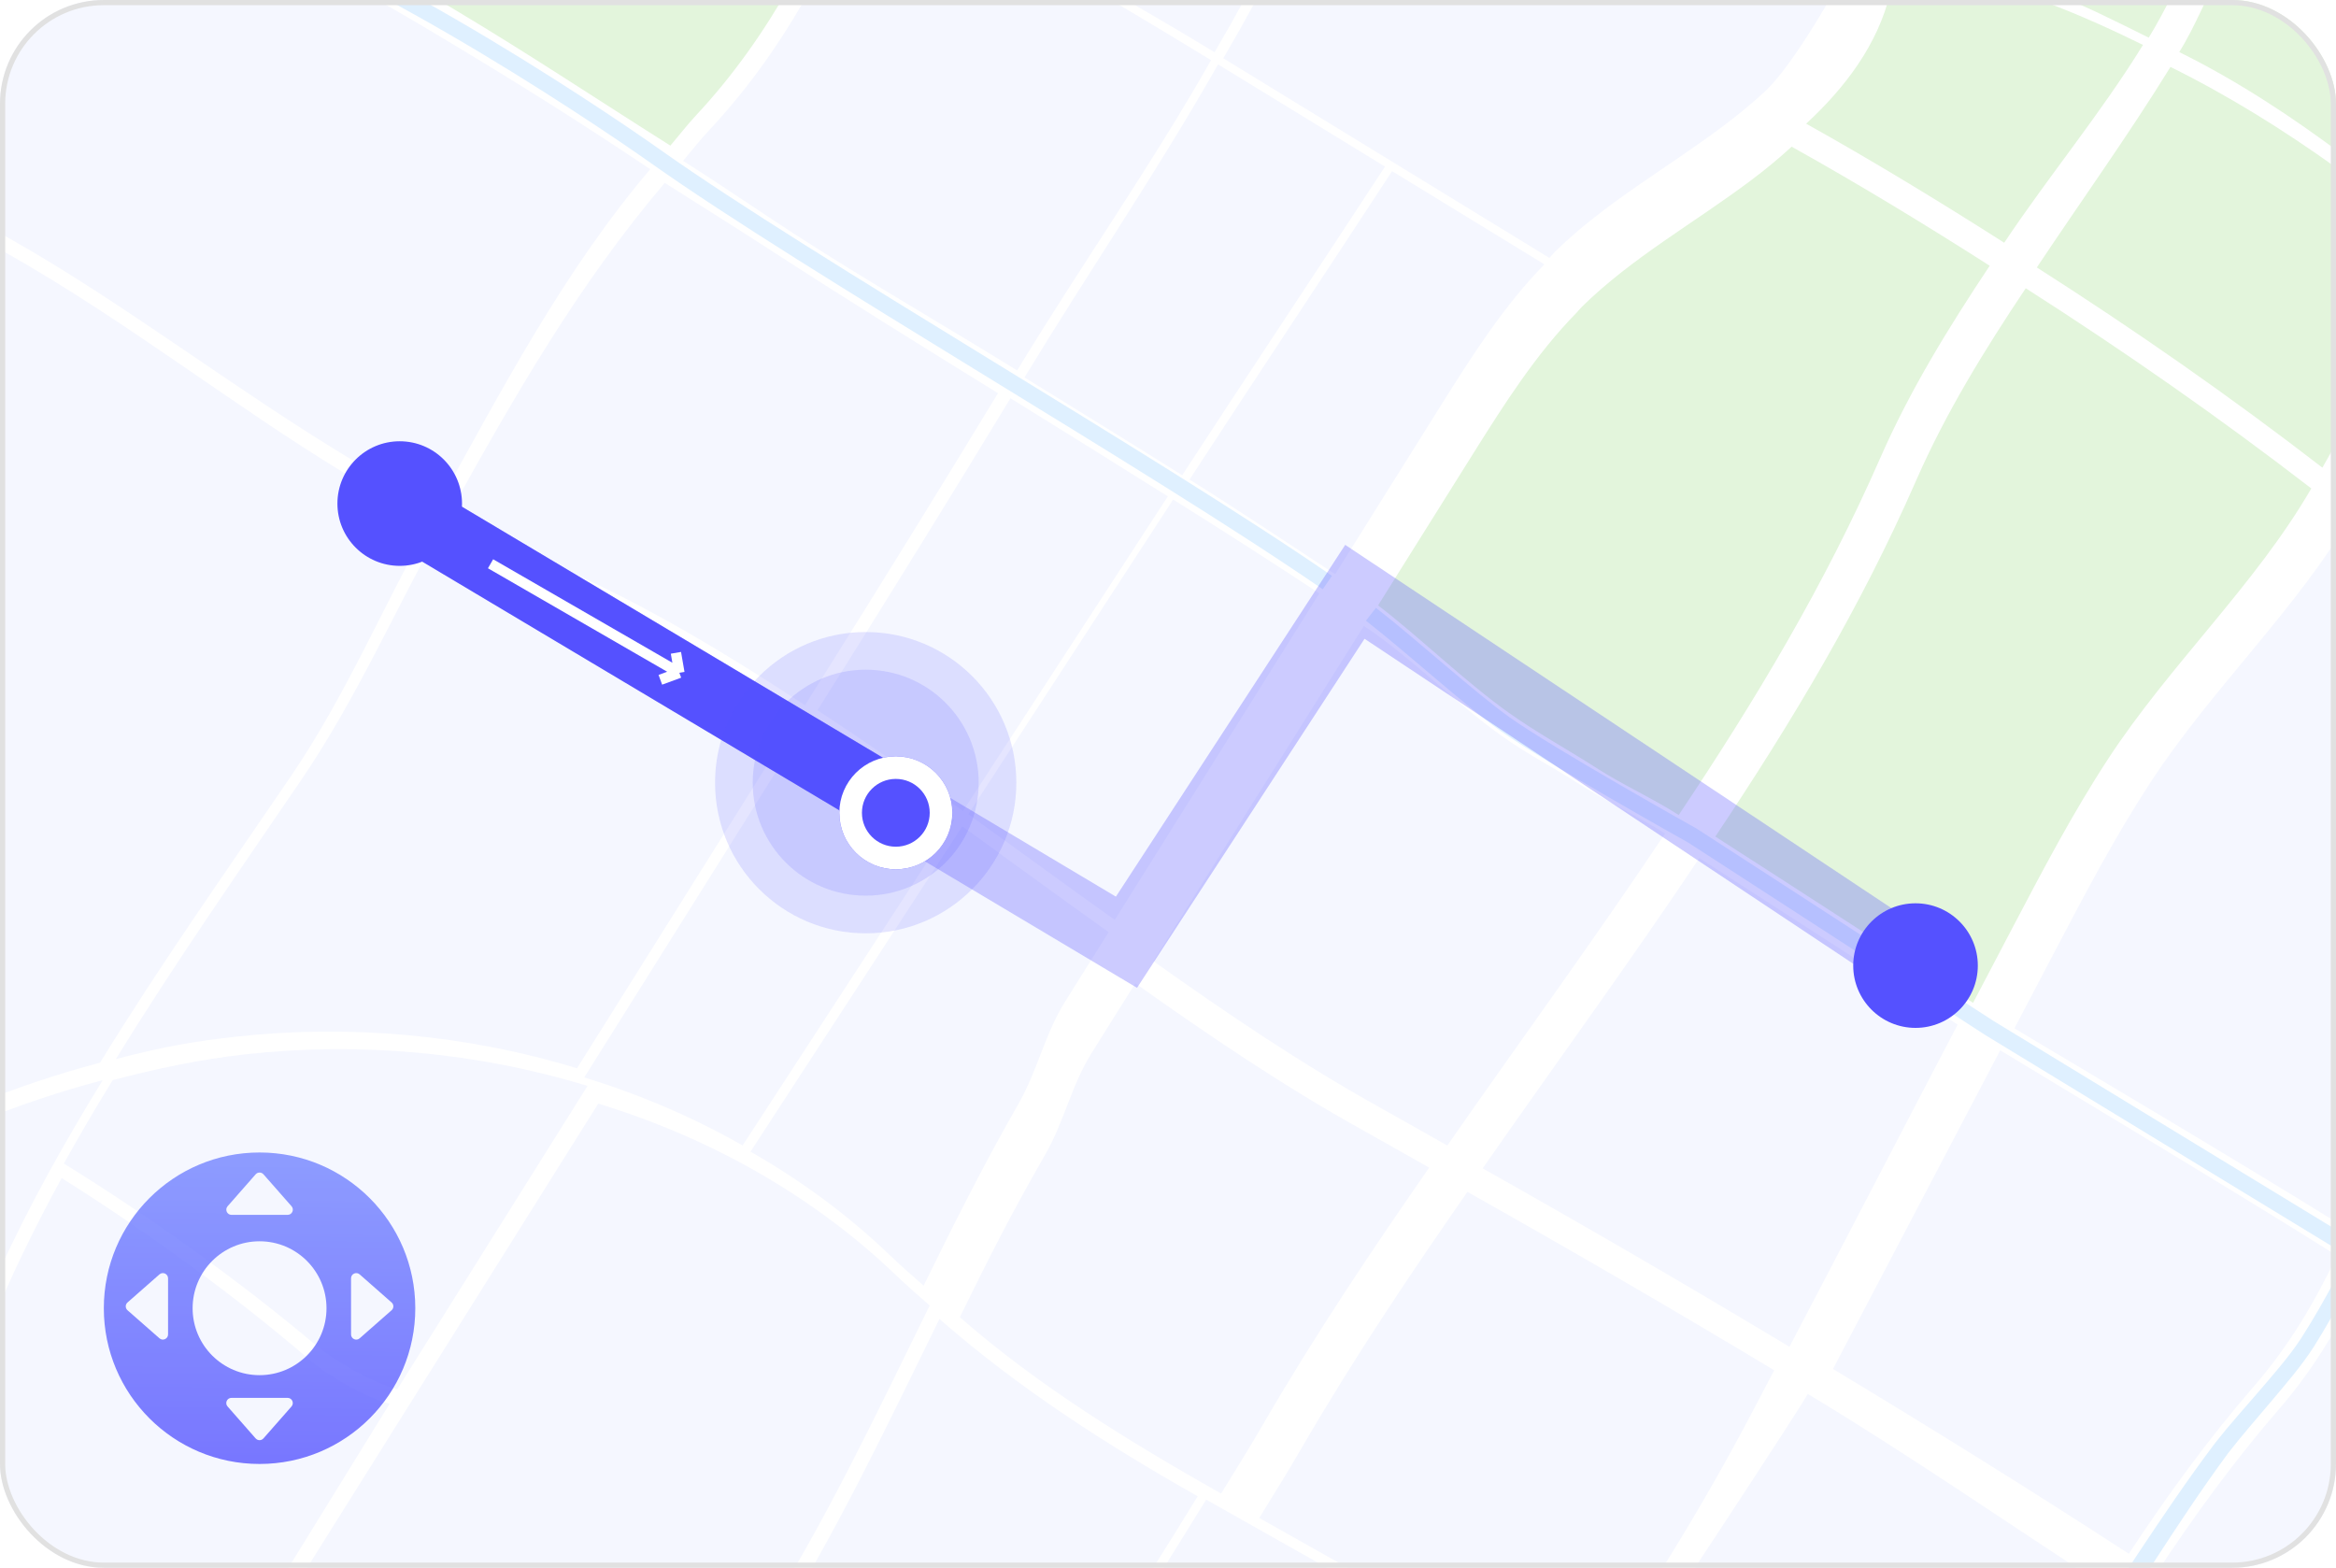 <svg width="450" height="302" viewBox="0 0 450 302" fill="none" xmlns="http://www.w3.org/2000/svg">
<g clip-path="url(#clip0_91_2021)">
<rect width="450" height="302" rx="20" fill="white"/>
<path d="M308.097 329.551C308.097 329.551 360.593 366.888 366.452 370.171C379.16 347.489 391.082 327.037 405.282 305.439C386.495 293.234 367.441 280.055 348.246 268.509C346.958 270.96 320.977 310.638 308.097 329.551Z" fill="#F5F7FF"/>
<path d="M385.317 202.316C374.259 223.38 364.159 242.638 353.1 263.703C372.295 275.264 391.318 287.092 410.089 299.297C417.456 288.113 425.31 277.29 434.09 267.158C440.986 259.21 445.589 251.325 450.207 241.884C430.415 229.396 386.904 203.337 385.317 202.316Z" fill="#F5F7FF"/>
<path d="M497.173 161.287C510.242 144.291 523.358 127.326 536.364 110.283C519.353 95.329 502.844 79.37 485.738 64.463C484.795 65.311 483.868 66.206 482.863 66.992C474.239 73.715 462.867 78.317 458.61 88.386C457.118 91.904 455.343 95.266 453.442 98.549C454.165 99.099 454.903 99.617 455.61 100.167C454.903 99.617 454.149 99.099 453.442 98.549C442.651 117.194 426.142 132.525 414.266 150.699C407.449 161.13 401.653 172.172 395.857 183.215C393.139 188.383 390.767 192.922 388.05 198.09C389.636 199.111 433.242 224.81 453.034 237.297C459.505 224.071 464.061 211.709 471.192 198.829C478.575 185.493 487.89 173.366 497.173 161.287Z" fill="#F5F7FF"/>
<path d="M341.774 263.954C322.28 252.22 302.567 240.785 282.681 229.585C271.559 245.576 260.721 261.755 250.982 278.515C247.495 284.516 246.207 286.495 242.578 292.401C262.904 303.899 283.56 315.382 303.981 326.911C316.861 307.999 327.307 291.521 337.91 271.321C339.198 268.855 340.486 266.404 341.774 263.954Z" fill="#F5F7FF"/>
<path d="M325.092 -47.472C317.788 -55.813 311.395 -64.908 304.656 -73.72C303.965 -74.631 303.195 -75.495 302.504 -76.406C298.043 -72.354 293.456 -68.442 289.027 -64.358C276.837 -53.111 264.585 -41.503 256.354 -27.083C249.961 -15.883 245.154 -5.516 238.824 5.715C237.771 7.569 236.703 9.375 235.651 11.229C256.59 24.046 277.528 36.864 298.467 49.682C298.828 49.32 299.142 48.912 299.504 48.535C309.164 39.047 321.181 32.387 331.988 24.25C334.705 22.208 337.36 20.041 339.889 17.716C347.445 10.757 360.137 -13.7 361.362 -17.376C348.842 -25.057 335.381 -35.77 325.658 -46.765C325.453 -47.001 325.281 -47.252 325.092 -47.472Z" fill="#F5F7FF"/>
<path d="M234.646 12.407C222.786 33.282 209.67 52.415 197.355 72.71C207.487 78.961 217.65 85.213 227.734 91.543C239.217 73.903 254.956 50.231 266.8 32.089C255.632 25.24 245.798 19.224 234.646 12.407Z" fill="#F5F7FF"/>
<path d="M268.168 32.968C256.339 51.095 240.616 74.736 229.149 92.376C238.605 98.298 247.889 104.487 257.203 110.613C264.115 99.586 270.759 88.983 277.671 77.94C283.624 68.452 289.687 58.918 297.51 50.922C287.724 44.938 277.938 38.953 268.168 32.968Z" fill="#F5F7FF"/>
<path d="M195.941 71.359C208.257 51.064 221.436 32.45 233.295 11.59C212.089 -1.385 189.014 -14.58 167.809 -27.57C160.394 -8.045 150.797 9.862 136.66 25.036C134.633 27.203 133.502 28.727 131.586 30.989C138.686 35.466 145.833 40.398 152.87 44.969C167.086 54.174 181.569 62.468 195.941 71.359Z" fill="#F5F7FF"/>
<path d="M392.369 51.519C411.25 63.567 429.644 76.385 447.378 90.082C449.279 86.799 451.054 83.454 452.546 79.919C456.803 69.835 468.16 65.248 476.799 58.525C477.805 57.74 478.716 56.86 479.674 55.996C460.447 39.251 440.436 23.936 418.114 12.893C409.993 26.057 400.93 38.654 392.369 51.519Z" fill="#E3F5DC"/>
<path d="M369.122 92.549C358.378 117.069 345.34 138.824 330.434 161.145C347.053 171.811 363.467 182.524 380.087 193.174C382.804 188.006 384.94 183.922 387.658 178.754C393.454 167.727 399.25 156.669 406.068 146.238C417.943 128.049 434.452 112.718 445.243 94.088C427.509 80.406 409.115 67.589 390.234 55.525C382.301 67.384 374.84 79.495 369.122 92.549Z" fill="#E3F5DC"/>
<path d="M83.739 6.422C72.586 -0.254 61.088 -6.773 48.962 -11.407C39.427 -15.051 29.452 -17.737 19.258 -18.554C12.519 -19.088 1.194 -19.355 -8.105 -19.261C-22.667 -19.104 -37.542 -19.135 -52.103 -18.994C-53.266 -14.093 -54.208 -9.145 -54.648 -4.118C-55.481 5.448 -56.078 15.045 -57.004 24.58C-29.72 27.957 -4.021 41.435 19.273 56.593C41.139 70.824 60.978 85.873 84.116 97.685C96.777 74.893 108.51 52.336 125.255 32.591C110.961 22.994 98.489 15.234 83.739 6.422Z" fill="#F5F7FF"/>
<path d="M285.618 225.061C305.504 236.261 325.218 247.696 344.712 259.43C355.77 238.366 366.059 218.448 377.117 197.368C360.498 186.702 343.958 175.958 327.354 165.292C313.641 185.807 299.74 204.766 285.618 225.061Z" fill="#F5F7FF"/>
<path d="M155.07 135.84C156.279 133.923 157.473 132.007 158.682 130.091C170.102 111.885 181.255 93.852 192.25 75.741C177.862 66.85 163.489 57.944 149.289 48.739C142.252 44.168 135.136 39.723 128.052 35.23C111.292 54.975 99.181 76.197 86.52 98.989C92.159 101.879 96.463 104.801 102.401 107.094C120.779 114.241 138.545 125.048 155.07 135.84Z" fill="#F5F7FF"/>
<path d="M307.531 147.935C312.683 151.249 318.213 153.684 323.381 156.999C338.287 134.693 351.466 112.718 362.211 88.213C367.928 75.16 375.39 63.065 383.291 51.19C370.787 43.21 358.095 35.482 345.136 28.256C342.607 30.581 339.953 32.764 337.235 34.791C326.412 42.927 314.411 49.587 304.751 59.075C304.39 59.436 304.076 59.845 303.714 60.222C303.887 60.332 304.06 60.442 304.248 60.552C304.076 60.442 303.903 60.332 303.714 60.222C295.892 68.217 289.828 77.752 283.875 87.239C276.964 98.266 272.377 105.571 265.465 116.613C273.414 122.692 282.163 131.253 290.692 137.332C296.379 141.353 301.656 144.165 307.531 147.935Z" fill="#E3F5DC"/>
<path d="M214.744 177.199C227.876 156.229 241.023 135.258 254.155 114.304C244.84 108.162 235.447 102.146 225.991 96.224C212.843 116.425 199.68 136.641 186.532 156.841C195.941 163.596 205.288 170.476 214.744 177.199Z" fill="#F5F7FF"/>
<path d="M183.846 157.988C174.594 151.312 165.295 144.778 155.807 138.573C141.387 161.569 126.967 184.55 112.547 207.547C123.182 210.798 133.439 215.165 143.052 220.647C156.655 199.771 170.243 178.88 183.846 157.988Z" fill="#F5F7FF"/>
<path d="M224.97 95.612C214.885 89.297 204.785 82.982 194.653 76.715C183.658 94.826 172.505 112.859 161.085 131.065C159.876 132.981 158.682 134.897 157.473 136.814C166.96 143.003 176.259 149.553 185.511 156.229C198.659 136.028 211.807 115.828 224.97 95.612Z" fill="#F5F7FF"/>
<path d="M205.162 192.97C207.958 188.493 210.77 184.032 213.566 179.555C204.125 172.832 194.763 165.968 185.37 159.182C171.767 180.073 158.179 200.949 144.576 221.841C154.237 227.354 163.253 233.968 171.343 241.712C173.479 243.769 175.694 245.701 177.924 247.649C183.799 235.68 189.752 223.836 196.208 212.605C199.868 206.212 201.266 199.19 205.162 192.97Z" fill="#F5F7FF"/>
<path d="M265.826 213.343C270.177 215.762 274.481 218.228 278.801 220.663C292.922 200.368 307.06 181.063 320.757 160.564C315.605 157.25 309.007 154.124 303.855 150.809C297.98 147.039 294.713 145.626 289.027 141.573C280.497 135.494 271.465 126.321 262.732 120.572C249.6 141.542 235.321 164.177 222.189 185.147C236.358 195.231 250.747 204.955 265.826 213.343Z" fill="#F5F7FF"/>
<path d="M412.821 8.652C407.056 5.809 400.161 2.667 394.066 0.437C384.751 -2.956 375.813 -7.339 367.362 -12.507C366.137 -8.831 365.022 -5.124 364.111 -1.307C361.739 8.558 355.471 16.852 347.932 23.826C360.891 31.067 373.567 38.78 386.086 46.76C394.663 33.895 404.732 21.8 412.821 8.652Z" fill="#E3F5DC"/>
<path d="M435.802 -25.324C433.399 -19.795 430.571 -11.155 427.807 -5.815C425.121 -0.647 422.875 5.071 419.812 10.034C442.133 21.077 462.145 37.838 481.371 54.582C486.963 49.556 491.644 43.555 496.215 37.555C501.556 30.518 507.148 23.81 511.483 16.004C493.168 6.375 471.821 -11.328 456.207 -24.916C456.191 -24.9 444.206 -25.324 435.802 -25.324Z" fill="#E3F5DC"/>
<path d="M413.921 7.254C416.984 2.291 419.827 -3.851 422.498 -9.035C425.262 -14.376 426.519 -19.795 428.922 -25.324C409.884 -25.057 390.862 -24.79 371.824 -24.445C370.473 -21.177 369.232 -17.847 368.101 -14.47C376.552 -9.286 385.49 -4.904 394.805 -1.527C400.915 0.704 408.156 4.395 413.921 7.254Z" fill="#E3F5DC"/>
<path d="M275.314 224.92C270.994 222.485 266.675 220.019 262.339 217.6C247.26 209.212 232.887 199.489 218.702 189.404C215.906 193.881 213.095 198.342 210.299 202.819C206.387 209.055 205.005 216.06 201.329 222.438C194.873 233.669 190.774 241.759 184.899 253.728C200.089 267.017 217.603 277.73 235.227 287.705C238.856 281.783 240.128 279.851 243.615 273.85C253.37 257.09 264.193 240.91 275.314 224.92Z" fill="#F5F7FF"/>
<path d="M145.754 225.689C145.692 225.799 145.629 225.894 145.55 226.003C145.613 225.894 145.676 225.799 145.754 225.689C136.141 220.207 125.884 215.84 115.249 212.589C113.035 216.107 110.836 219.626 108.621 223.145C86.096 259.069 63.554 294.977 41.029 330.901C58.01 343.091 75.775 356.207 92.756 368.396C95.976 366.26 98.395 363.181 101.615 361.045C139.047 336.164 158.682 293.029 179.087 251.482C176.872 249.534 174.657 247.602 172.505 245.544C164.431 237.816 155.415 231.203 145.754 225.689Z" fill="#F5F7FF"/>
<path d="M277.497 -105.372C269.659 -98.586 258.098 -88.627 245.547 -77.678C225.708 -60.4 198.188 -34.906 182.7 -19.92C199.492 -9.647 217.179 -0.207 233.971 10.066C235.023 8.213 236.091 6.406 237.144 4.553C243.474 -6.679 248.281 -17.046 254.674 -28.246C262.889 -42.65 275.141 -54.274 287.346 -65.521C291.776 -69.605 296.363 -73.516 300.824 -77.569C293.394 -87.119 285.556 -96.355 277.497 -105.372Z" fill="#F5F7FF"/>
<path d="M171.029 -149.433H98.065C83.205 -139.395 60.57 -128.29 44.642 -121.928C20.201 -112.158 -2.874 -98.178 -20.86 -78.951C-35.39 -63.416 -46.338 -44.237 -51.255 -23.628C-36.694 -23.785 -22.132 -23.926 -7.571 -24.083C1.744 -24.177 11.074 -24.272 20.326 -23.282C30.489 -22.183 40.621 -20.046 50.156 -16.402C62.282 -11.768 76.388 -4.841 87.525 1.819C102.291 10.647 114.606 18.878 129.135 28.052C131.052 25.805 132.199 24.25 134.209 22.082C148.362 6.893 157.881 -11.674 165.311 -31.199C164.965 -31.403 164.636 -31.607 164.29 -31.827C164.636 -31.623 164.965 -31.419 165.311 -31.199C169.002 -40.891 172.191 -50.803 175.113 -60.683C181.773 -83.24 188.857 -105.293 192.549 -128.51L171.029 -149.433Z" fill="#E3F5DC"/>
<path d="M-15.299 296.171C-15.064 292.04 -14.639 287.909 -13.697 283.84C-7.398 256.634 5.137 231.863 19.792 208.065C-13.587 216.846 -44.485 234.816 -70.041 258.236V296.061C-58.512 293.799 -25.855 292.652 -15.299 296.171Z" fill="#F5F7FF"/>
<path d="M56.062 149.49C66.539 134.08 73.844 116.786 82.923 100.45C59.785 88.622 40.48 73.573 18.599 59.342C-4.696 44.184 -30.395 30.706 -57.679 27.329C-58.512 35.921 -59.596 44.467 -61.449 52.917C-63.444 61.997 -69.24 77.485 -73.372 85.81V109.796C-62.015 107.55 -47.83 105.775 -36.395 103.921C-30.96 103.042 -24.693 102.429 -20.577 106.105C-17.985 108.429 -16.87 112.011 -16.556 115.482C-15.676 125.3 -20.687 135.431 -29.044 140.662C-32.672 142.94 -36.772 144.306 -40.793 145.799C-51.098 149.616 -61.041 154.359 -70.56 159.857V254.875C-45.003 231.454 -14.105 213.484 19.274 204.704C30.804 185.901 43.669 167.711 56.062 149.49Z" fill="#F5F7FF"/>
<path d="M232.352 288.867C221.404 306.695 210.062 324.288 198.706 341.865C214.885 356.348 234.551 370.045 253.699 380.46C267.067 360.966 280.183 342.918 293.503 323.361C273.099 311.847 252.694 300.365 232.352 288.867Z" fill="#F5F7FF"/>
<path d="M7.43 373.109C15.582 369.684 20.782 361.752 25.494 354.243C30.034 347.018 32.924 338.598 37.464 331.373C34.574 329.299 33.333 328.404 30.442 326.33C19.023 318.131 7.509 309.884 -5.356 304.214C-7.932 303.083 -10.571 302.093 -13.257 301.213C-13.87 311.989 -12.456 322.953 -10.508 333.933C-9.535 333.902 -8.561 333.839 -7.571 333.823C-8.545 333.839 -9.519 333.902 -10.508 333.933C-8.655 344.426 -6.393 354.919 -5.136 365.255C-4.744 368.506 -4.618 371.774 -4.414 375.041C-0.345 375.088 3.644 374.695 7.43 373.109Z" fill="#F5F7FF"/>
<path d="M113.176 209.18C92.002 202.709 69.335 200.651 47.328 203.086C38.642 204.044 30.112 205.85 21.708 208.065C18.441 213.359 15.315 218.715 12.299 224.134C28.714 234.266 46.166 246.738 60.853 259.132C64.371 262.1 71.487 266.247 76.529 267.614C86.535 251.655 96.541 235.711 106.547 219.752C108.762 216.217 110.977 212.699 113.176 209.18Z" fill="#F5F7FF"/>
<path d="M11.876 226.931C1.54 245.827 -6.99 265.494 -11.812 286.637C-12.739 290.705 -13.163 294.82 -13.398 298.967C-10.759 299.863 -8.152 300.837 -5.639 301.968C7.006 307.622 18.347 315.885 29.579 324.084C32.422 326.158 35.265 328.231 38.092 330.305C50.407 310.34 62.722 290.375 75.053 270.41C70.089 269.059 63.084 264.897 59.628 261.928C45.208 249.534 28.023 237.062 11.876 226.931Z" fill="#F5F7FF"/>
<path d="M169.065 385.958C178.034 370.831 187.522 356.003 197.072 341.222C208.429 323.644 219.77 306.051 230.719 288.223C213.094 278.264 196.161 267.363 180.972 254.074C160.567 295.621 140.948 338.74 103.5 363.637C100.28 365.773 97.06 367.909 93.84 370.061C94.106 370.25 94.374 370.454 94.656 370.643C94.389 370.454 94.122 370.25 93.84 370.061C80.613 378.858 67.387 387.639 54.161 396.435C49.779 399.341 45.412 402.247 41.029 405.169C50.737 410.337 62.298 410.368 73.325 410.195C101.568 409.755 129.811 409.331 158.038 408.891C158.399 407.713 158.713 406.535 159.138 405.389C161.651 398.54 165.358 392.225 169.065 385.958Z" fill="#F5F7FF"/>
<path d="M509.85 283.07C497.441 275.044 472.324 256.021 455.846 244.837C451.228 254.278 446.044 263.341 439.148 271.289C430.368 281.421 422.514 292.228 415.146 303.428C441.159 320.33 468.821 339.211 494 357.668C497.064 340.467 501.493 323.157 504.022 306.051C505.247 297.757 507.242 291.034 509.85 283.07Z" fill="#F5F7FF"/>
<path d="M111.15 205.787C125.57 182.791 139.534 160.533 153.954 137.536C137.429 126.745 120.795 116.346 102.401 109.23C96.463 106.937 90.745 104.235 85.106 101.345C76.043 117.681 68.597 134.693 58.12 150.103C45.726 168.324 33.882 185.226 22.321 204.012C30.741 201.797 36.631 200.682 45.318 199.708C67.309 197.258 89.975 199.316 111.15 205.787Z" fill="#F5F7FF"/>
<path d="M264.099 118.325C272.142 124.609 283.027 134.552 289.954 139.5C298.358 145.484 326.02 160.957 326.02 160.957L383.291 198.059L456.396 242.591C456.396 242.591 501.399 274.007 511.107 281.578C525.213 292.574 545.963 315.507 570.625 327.367C619.476 350.835 644.719 360.165 695.77 367.627C717.086 370.737 719.081 382.565 774.875 391.016C795.264 394.11 833.812 386.822 833.812 386.822" stroke="#DFF0FF" stroke-width="3.142" stroke-miterlimit="10"/>
<path d="M-74 -22.434C-39.647 -19.669 7.776 -24.319 34.322 -18.507C64.183 -11.972 114.056 21.47 126.371 30.188C156.043 51.205 221.655 88.763 255.695 112.215" stroke="#DFF0FF" stroke-width="3.142" stroke-miterlimit="10"/>
<path d="M259.37 705.238C257.218 687.787 255.019 670.445 253.15 652.978C252.694 648.611 252.255 644.229 251.94 639.815C251.595 635.432 251.359 630.924 251.469 626.369C251.673 617.321 252.93 608.587 254.234 599.869C255.569 591.151 257.203 582.512 259.025 573.92C260.863 565.312 262.92 556.766 265.418 548.284C266.627 544.043 268.025 539.802 269.722 535.576C271.465 531.445 273.335 527.408 275.33 523.481C279.304 515.596 283.608 507.93 288.053 500.359C296.991 485.248 306.321 470.404 316.516 456.094C326.459 441.91 335.632 427.034 344.665 412.143C353.681 397.221 362.462 382.141 371.054 366.951C375.358 359.38 379.473 351.667 383.934 344.112C388.364 336.556 392.904 329.079 397.522 321.65C402.14 314.22 406.852 306.853 411.675 299.548C416.529 292.244 421.398 285.019 426.723 277.95C429.488 274.431 432.409 271.211 435.252 267.897C438.08 264.582 440.97 261.331 443.279 257.797C447.929 250.571 451.856 242.748 455.641 234.926C457.495 230.999 459.301 227.025 460.982 223.035L463.448 216.987C464.297 214.945 465.208 212.935 466.15 210.94C469.967 203.007 474.334 195.357 479.188 188.022C484.104 180.702 489.366 173.743 494.613 166.738C499.875 159.763 505.184 152.82 510.541 145.909C515.803 138.934 521.489 132.243 526.987 125.488L543.606 105.241L551.916 95.109L559.927 84.773L576.074 64.117C581.509 57.269 586.944 50.42 592.583 43.697C598.254 36.895 604.412 30.675 610.365 24.298C616.35 17.967 622.382 11.606 628.115 5.165C630.722 2.055 633.063 -1.636 635.215 -5.296C636.283 -7.15 637.304 -9.019 638.231 -10.92C639.158 -12.805 640.022 -14.768 640.556 -16.559L645.205 -15.224C644.467 -12.836 643.509 -10.81 642.503 -8.783C641.498 -6.773 640.414 -4.825 639.283 -2.893C636.974 0.94 634.618 4.663 631.571 8.213C625.633 14.779 619.585 21.03 613.522 27.345C607.49 33.66 601.301 39.833 595.725 46.399C590.086 53.012 584.588 59.798 579.122 66.584C573.655 73.385 568.22 80.218 562.833 87.082L554.712 97.387L546.323 107.456L529.547 127.578C523.971 134.316 518.285 140.914 512.96 147.825C507.572 154.689 502.2 161.57 496.891 168.497C491.613 175.44 486.272 182.367 481.402 189.514C476.627 196.74 472.308 204.311 468.569 212.118C467.642 214.066 466.747 216.045 465.93 218.024L463.464 224.103C461.752 228.14 459.945 232.146 458.076 236.104C454.322 244.021 450.473 251.89 445.73 259.415C443.279 263.232 440.373 266.53 437.562 269.892C434.75 273.238 431.844 276.521 429.236 279.898C424.116 286.841 419.293 294.145 414.565 301.449C409.837 308.769 405.235 316.167 400.695 323.629C396.171 331.074 391.726 338.583 387.406 346.154C383.071 353.678 379.049 361.422 374.792 369.088C366.357 384.403 357.718 399.608 348.843 414.688C339.936 429.752 330.92 444.737 320.961 459.267C311.05 473.514 301.923 488.374 293.237 503.438C288.933 510.978 284.754 518.596 280.953 526.356C279.037 530.22 277.277 534.147 275.675 538.074C274.167 541.97 272.832 546.038 271.654 550.201C266.973 566.804 263.203 583.847 260.564 600.937C259.276 609.482 258.318 618.122 258.255 626.541C258.239 630.72 258.663 634.945 259.135 639.249C259.606 643.522 260.203 647.826 260.8 652.13C261.994 660.722 263.533 669.298 265.072 677.875C265.842 682.163 266.659 686.436 267.523 690.708C268.371 694.981 269.235 699.253 270.177 703.495L259.37 705.238Z" fill="#DFF0FF"/>
<path opacity="0.3" d="M87.828 96.917C84.745 95.079 80.755 96.088 78.916 99.171C77.078 102.255 78.087 106.245 81.171 108.083L87.828 96.917ZM217 181.5L213.671 187.083L219.035 190.281L222.445 185.05L217 181.5ZM261 114L264.599 108.588L259.137 104.955L255.554 110.45L261 114ZM81.171 108.083L213.671 187.083L220.328 175.917L87.828 96.917L81.171 108.083ZM222.445 185.05L266.445 117.55L255.554 110.45L211.554 177.95L222.445 185.05ZM257.4 119.412L358.9 186.912L366.099 176.088L264.599 108.588L257.4 119.412Z" fill="#5551FF"/>
<path d="M87.828 96.917C84.745 95.079 80.755 96.088 78.916 99.171C77.078 102.255 78.087 106.245 81.171 108.083L87.828 96.917ZM81.171 108.083L147.421 147.583L154.078 136.417L87.828 96.917L81.171 108.083ZM147.421 147.583L163.983 157.458L170.641 146.292L154.078 136.417L147.421 147.583Z" fill="#5551FF"/>
<circle cx="166.765" cy="150.765" r="29.02" fill="#5551FF" fill-opacity="0.15"/>
<circle cx="166.765" cy="150.765" r="21.765" fill="#5551FF" fill-opacity="0.15"/>
<g filter="url(#filter0_d_91_2021)">
<g filter="url(#filter1_d_91_2021)">
<circle cx="166.765" cy="150.765" r="10.883" fill="#5551FF"/>
<circle cx="166.765" cy="150.765" r="8.706" stroke="white" stroke-width="4.353"/>
</g>
</g>
<g opacity="0.8" clip-path="url(#clip1_91_2021)">
<path d="M50 222C33.43 222 20 235.43 20 252C20 268.57 33.43 282 50 282C66.57 282 80 268.57 80 252C80 235.43 66.57 222 50 222ZM43.845 232.355L49.25 226.205C49.65 225.75 50.355 225.75 50.755 226.205L56.16 232.355C56.73 233 56.27 234.015 55.41 234.015H44.595C43.735 234.015 43.28 233 43.845 232.355ZM32.375 257.04C32.375 257.9 31.36 258.36 30.715 257.79L24.565 252.39C24.11 251.99 24.11 251.285 24.565 250.89L30.715 245.485C31.36 244.915 32.375 245.375 32.375 246.235V257.04ZM56.155 270.925L50.75 277.075C50.35 277.53 49.645 277.53 49.245 277.075L43.84 270.925C43.27 270.28 43.73 269.265 44.59 269.265H55.395C56.265 269.265 56.72 270.28 56.155 270.925ZM50 264.895C42.88 264.895 37.105 259.12 37.105 252C37.105 244.88 42.88 239.105 50 239.105C57.12 239.105 62.895 244.88 62.895 252C62.895 259.12 57.12 264.895 50 264.895ZM69.285 257.795C68.64 258.365 67.625 257.905 67.625 257.045V246.235C67.625 245.375 68.64 244.915 69.285 245.485L75.435 250.89C75.89 251.29 75.89 251.995 75.435 252.39L69.285 257.795Z" fill="url(#paint0_linear_91_2021)"/>
</g>
<path d="M94.5 108.598L130.873 129.598M130.873 129.598L130.208 125.75M130.873 129.598L127.208 130.946" stroke="white" stroke-width="2"/>
<circle cx="77" cy="97" r="12" fill="#5551FF"/>
<circle cx="369" cy="186" r="12" fill="#5551FF"/>
</g>
<rect x="0.5" y="0.5" width="449" height="301" rx="19.5" stroke="#E1E1E1"/>
<defs>
<filter id="filter0_d_91_2021" x="152.98" y="136.981" width="33.373" height="33.373" filterUnits="userSpaceOnUse" color-interpolation-filters="sRGB">
<feFlood flood-opacity="0" result="BackgroundImageFix"/>
<feColorMatrix in="SourceAlpha" type="matrix" values="0 0 0 0 0 0 0 0 0 0 0 0 0 0 0 0 0 0 127 0" result="hardAlpha"/>
<feOffset dx="2.902" dy="2.902"/>
<feGaussianBlur stdDeviation="2.902"/>
<feComposite in2="hardAlpha" operator="out"/>
<feColorMatrix type="matrix" values="0 0 0 0 0.263 0 0 0 0 0.263 0 0 0 0 0.703 0 0 0 0.15 0"/>
<feBlend mode="normal" in2="BackgroundImageFix" result="effect1_dropShadow_91_2021"/>
<feBlend mode="normal" in="SourceGraphic" in2="effect1_dropShadow_91_2021" result="shape"/>
</filter>
<filter id="filter1_d_91_2021" x="152.98" y="136.981" width="33.373" height="33.373" filterUnits="userSpaceOnUse" color-interpolation-filters="sRGB">
<feFlood flood-opacity="0" result="BackgroundImageFix"/>
<feColorMatrix in="SourceAlpha" type="matrix" values="0 0 0 0 0 0 0 0 0 0 0 0 0 0 0 0 0 0 127 0" result="hardAlpha"/>
<feOffset dx="2.902" dy="2.902"/>
<feGaussianBlur stdDeviation="2.902"/>
<feComposite in2="hardAlpha" operator="out"/>
<feColorMatrix type="matrix" values="0 0 0 0 0.263 0 0 0 0 0.263 0 0 0 0 0.703 0 0 0 0.15 0"/>
<feBlend mode="normal" in2="BackgroundImageFix" result="effect1_dropShadow_91_2021"/>
<feBlend mode="normal" in="SourceGraphic" in2="effect1_dropShadow_91_2021" result="shape"/>
</filter>
<linearGradient id="paint0_linear_91_2021" x1="50.455" y1="204.079" x2="47.319" y2="534.118" gradientUnits="userSpaceOnUse">
<stop offset="0.053" stop-color="#7486FF"/>
<stop offset="0.26" stop-color="#5551FF"/>
</linearGradient>
<clipPath id="clip0_91_2021">
<rect width="450" height="302" rx="20" fill="white"/>
</clipPath>
<clipPath id="clip1_91_2021">
<rect width="60" height="60" fill="white" transform="translate(20 222)"/>
</clipPath>
</defs>
</svg>
